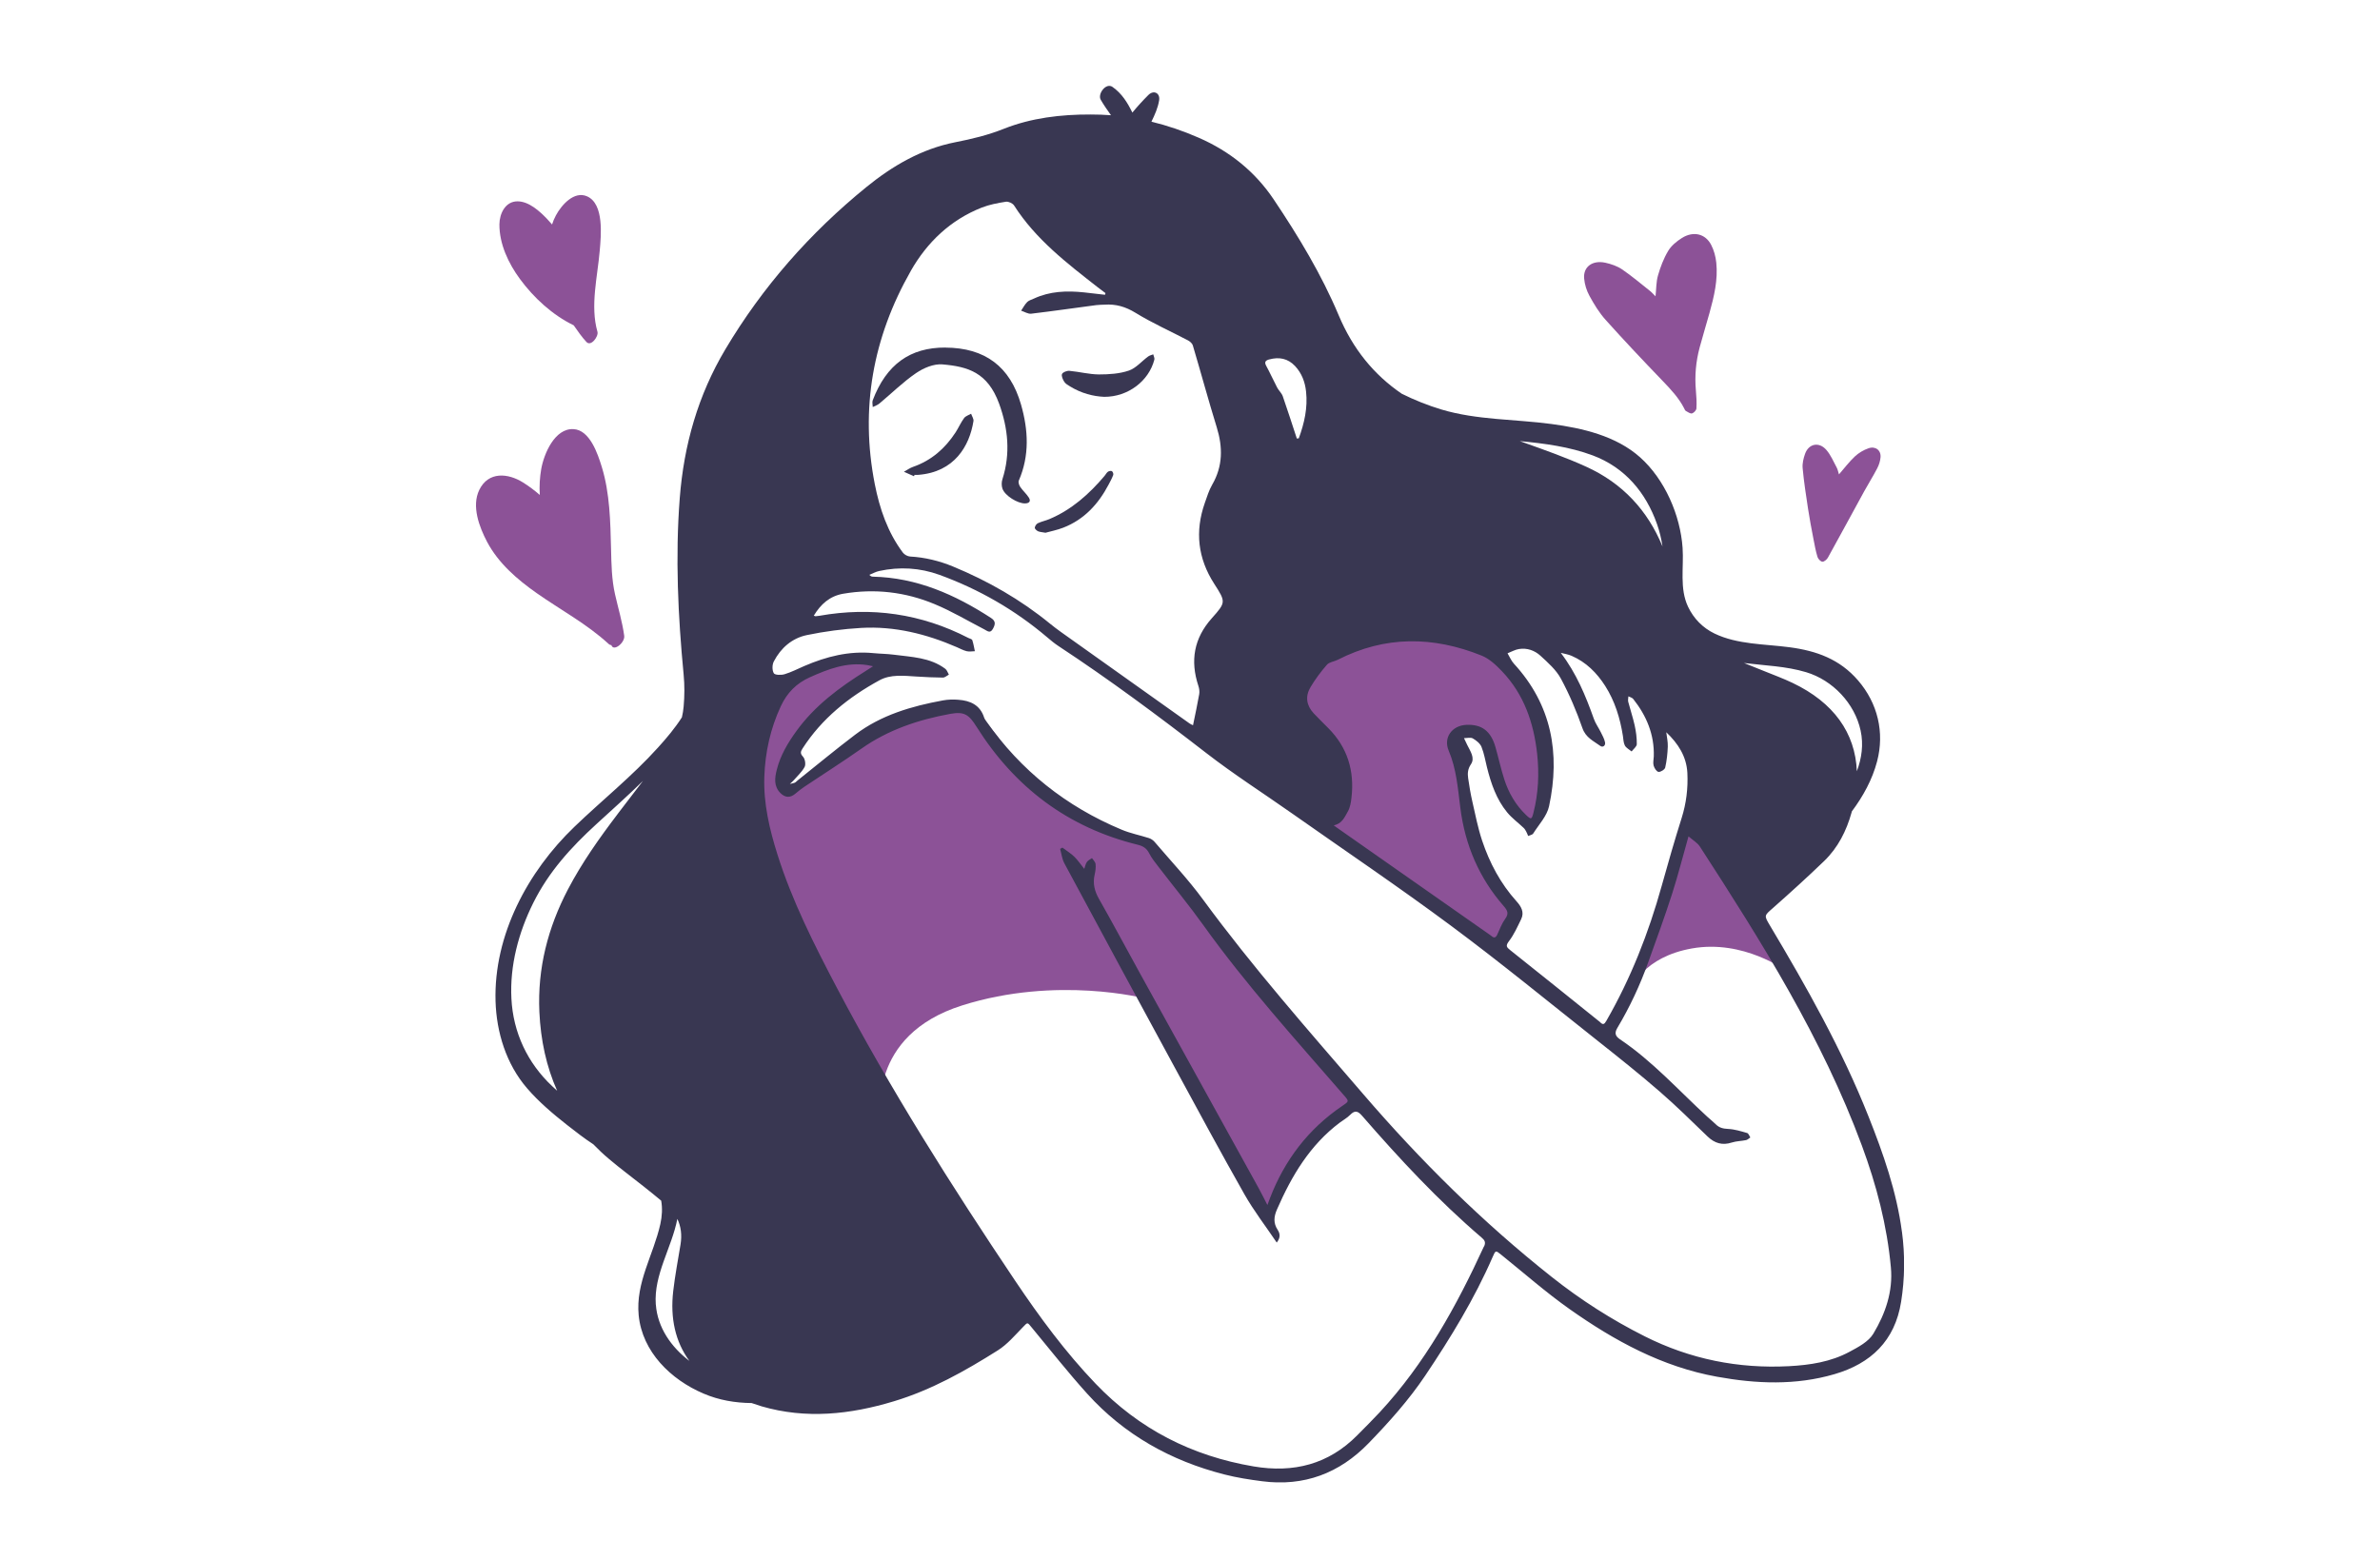 <?xml version="1.0" encoding="UTF-8"?>
<svg xmlns="http://www.w3.org/2000/svg" width="305" height="200" viewBox="0 0 305 200" fill="none">
  <g clip-path="url(#clip0_489_6762)">
    <path d="M78.354 82.691C78.234 82.691 78.121 82.65 78.014 82.554C75.209 79.97 71.857 78.19 68.765 76.018C66.287 74.273 63.868 72.197 62.415 69.442C61.422 67.552 60.41 64.892 61.416 62.803C62.589 60.391 65.107 60.645 67.013 61.834C67.759 62.301 68.486 62.844 69.178 63.442C69.099 62.301 69.178 61.16 69.358 60.123C69.712 58.137 71.097 54.886 73.483 55.003C75.589 55.099 76.608 58.178 77.128 59.875C78.154 63.222 78.221 66.865 78.307 70.349C78.354 72.328 78.381 74.252 78.82 76.19C79.22 77.963 79.747 79.688 79.993 81.489C80.113 82.361 78.634 83.578 78.347 82.691H78.354Z" fill="#8C5297"></path>
    <path d="M76.859 32.108C76.578 35.46 75.612 39.21 76.565 42.529C76.729 43.099 75.749 44.463 75.161 43.841C74.541 43.178 74.038 42.436 73.522 41.701C70.786 40.362 68.428 38.203 66.619 35.745C65.163 33.764 63.987 31.286 64 28.756C64.013 27.364 64.771 25.794 66.332 25.807C67.781 25.814 69.159 27.073 70.1 28.053C70.322 28.285 70.537 28.53 70.746 28.775C70.877 28.371 71.04 27.974 71.243 27.603C71.948 26.291 73.568 24.423 75.246 25.171C77.447 26.152 77.016 30.239 76.859 32.108Z" fill="#8C5297"></path>
    <path d="M133.288 101.529C129.921 97.579 125.472 90.471 123.987 90.665C122.501 90.859 113.3 91.945 110.625 94.514C107.95 97.082 101.72 101.824 100.927 101.133C100.134 100.442 101.122 95.305 103.797 92.838C106.472 90.37 114.187 84.938 114.187 84.938C114.187 84.938 109.637 84.348 107.655 84.938C105.679 85.528 100.631 87.996 100.235 87.996C99.838 87.996 94.099 100.435 94.099 100.435C94.099 100.435 105.578 132.033 105.578 132.724C105.578 133.415 112.904 143.091 112.904 143.091C112.904 143.091 111.123 132.724 123.294 128.875C135.466 125.026 146.75 127.983 146.75 127.983L162.484 155.926C162.484 155.926 165.253 148.423 167.827 145.854C170.401 143.286 173.567 141.509 173.567 141.509L146.945 108.032C146.945 108.032 136.656 105.464 133.288 101.514V101.529Z" fill="#8C5297"></path>
    <path d="M190.288 81.585L172.175 76.448L163.861 82.571L169.5 106.371L191.269 120.788C191.269 120.788 194.636 118.119 193.742 116.342C192.848 114.565 188.298 109.529 187.901 104.198C187.505 98.867 185.226 95.212 185.926 94.327C186.618 93.442 189.387 92.845 189.985 94.032C190.577 95.219 191.471 100.651 192.855 102.327C194.24 104.004 196.222 105.486 196.222 105.486C196.222 105.486 200.282 99.363 198.299 94.622C196.323 89.881 190.281 81.585 190.281 81.585H190.288Z" fill="#8C5297"></path>
    <path d="M218.691 102.816C218.395 103.011 216.412 104.593 216.412 104.593L208.913 127.04C209.101 126.508 210.644 122.673 216.809 121.572C223.442 120.385 228.879 124.436 228.879 124.436C228.879 124.436 218.986 102.615 218.683 102.809L218.691 102.816Z" fill="#8C5297"></path>
    <path d="M212.156 37.994C212.261 37.002 212.237 36.117 212.477 35.295C212.786 34.22 213.195 33.139 213.779 32.162C214.164 31.51 214.853 30.936 215.542 30.502C217.002 29.587 218.543 29.949 219.285 31.381C219.652 32.084 219.863 32.891 219.944 33.666C220.172 35.859 219.664 37.994 219.074 40.114C218.666 41.588 218.21 43.056 217.813 44.535C217.329 46.345 217.165 48.181 217.329 50.037C217.399 50.807 217.445 51.583 217.399 52.348C217.387 52.581 217.089 52.912 216.838 52.989C216.64 53.052 216.295 52.824 216.05 52.679C215.933 52.612 215.881 52.447 215.816 52.322C215.133 50.983 214.088 49.882 213.02 48.77C210.556 46.211 208.115 43.625 205.756 40.993C204.927 40.068 204.279 38.997 203.695 37.927C203.321 37.25 203.082 36.469 203.012 35.719C202.866 34.204 204.069 33.315 205.733 33.677C206.486 33.842 207.268 34.116 207.876 34.53C209.125 35.383 210.264 36.355 211.443 37.286C211.677 37.467 211.864 37.694 212.167 37.989L212.156 37.994Z" fill="#8C5297"></path>
    <path d="M235.667 60.806C236.383 59.981 236.985 59.178 237.712 58.499C238.193 58.051 238.817 57.679 239.453 57.458C240.346 57.146 241.079 57.728 240.993 58.623C240.947 59.097 240.798 59.588 240.575 60.014C240.054 61.022 239.441 61.987 238.897 62.979C237.345 65.815 235.811 68.656 234.242 71.487C234.11 71.724 233.755 72.02 233.537 71.999C233.302 71.977 232.987 71.638 232.913 71.384C232.684 70.635 232.546 69.864 232.398 69.098C232.151 67.81 231.899 66.516 231.705 65.222C231.441 63.491 231.172 61.755 231.012 60.014C230.954 59.405 231.115 58.741 231.327 58.154C231.796 56.865 233.102 56.596 234.035 57.652C234.614 58.31 234.957 59.157 235.375 59.928C235.513 60.181 235.559 60.472 235.662 60.796L235.667 60.806Z" fill="#8C5297"></path>
    <path d="M243.733 157.884C243.055 152.747 241.354 147.89 239.45 143.099C236.047 134.53 231.533 126.537 226.824 118.637C226.038 117.321 226.089 117.371 227.207 116.386C229.427 114.421 231.627 112.429 233.761 110.371C235.535 108.659 236.616 106.522 237.28 104.148C237.294 104.097 237.301 104.054 237.316 104.004C238.765 102.061 239.94 99.924 240.553 97.586C241.527 93.867 240.625 90.133 238.116 87.219C235.766 84.492 232.802 83.42 229.305 82.96C226.147 82.542 222.642 82.622 219.715 81.204C218.208 80.478 217.047 79.283 216.333 77.787C215.208 75.427 215.799 72.729 215.626 70.225C215.338 66.038 213.341 61.434 210.175 58.613C207.089 55.865 202.806 54.88 198.818 54.347C194.139 53.721 189.279 53.851 184.729 52.491C182.977 51.966 181.275 51.282 179.638 50.469C176.076 48.045 173.365 44.728 171.548 40.397C169.349 35.174 166.407 30.303 163.241 25.583C160.833 21.986 157.581 19.389 153.637 17.662C151.654 16.792 149.628 16.101 147.558 15.597C147.984 14.72 148.388 13.835 148.546 12.849C148.69 11.928 147.854 11.496 147.169 12.173C146.448 12.892 145.756 13.648 145.114 14.432C144.494 13.158 143.766 11.979 142.561 11.137C141.732 10.561 140.629 12.043 141.062 12.791C141.458 13.475 141.912 14.122 142.374 14.77C141.516 14.705 140.651 14.676 139.778 14.676C135.956 14.662 132.171 15.108 128.638 16.511C126.597 17.324 124.557 17.813 122.429 18.23C118.11 19.079 114.382 21.245 111.008 23.993C103.79 29.871 97.719 36.764 92.953 44.778C89.455 50.656 87.638 57.038 87.112 63.844C86.528 71.412 86.888 78.938 87.609 86.471C87.739 87.823 87.732 89.205 87.609 90.564C87.566 91.039 87.494 91.5 87.386 91.946C86.499 93.334 85.425 94.608 84.321 95.824C81.012 99.493 77.161 102.565 73.606 105.982C67.629 111.716 63.267 119.86 63.504 128.314C63.62 132.336 64.882 136.401 67.535 139.48C69.057 141.25 70.852 142.761 72.676 144.2C73.779 145.063 74.876 145.919 76.036 146.675C76.664 147.322 77.327 147.955 78.048 148.559C79.49 149.783 81.019 150.905 82.497 152.085C83.247 152.682 83.997 153.279 84.732 153.898C84.905 154.862 84.848 155.884 84.624 156.898C83.737 160.869 81.437 164.395 81.848 168.596C82.31 173.28 85.965 176.834 90.14 178.618C92.152 179.482 94.229 179.82 96.32 179.841C96.745 179.992 97.171 180.129 97.596 180.259C103.3 181.921 108.96 181.309 114.563 179.611C119.358 178.165 123.677 175.733 127.873 173.086C129.085 172.323 130.065 171.158 131.082 170.114C131.717 169.467 131.63 169.438 132.229 170.172C134.572 173.007 136.851 175.899 139.317 178.633C144.083 183.913 150.06 187.252 156.932 189C158.504 189.403 160.126 189.655 161.742 189.863C167.113 190.561 171.649 188.849 175.391 184.985C178.016 182.273 180.532 179.467 182.645 176.323C185.897 171.474 188.94 166.503 191.276 161.136C191.673 160.229 191.651 160.243 192.43 160.869C195.329 163.2 198.126 165.668 201.155 167.805C206.894 171.855 212.994 175.194 220.039 176.467C225.079 177.381 230.112 177.589 235.073 176.143C239.746 174.784 242.839 171.87 243.632 166.848C244.108 163.862 244.137 160.877 243.74 157.898L243.733 157.884ZM79.123 104.378C76.793 107.443 74.573 110.58 72.784 113.997C70.21 118.918 68.869 124.127 69.121 129.695C69.287 133.343 70.023 136.724 71.4 139.811C71.184 139.624 70.975 139.43 70.766 139.228C67.6 136.257 65.754 132.336 65.538 127.99C65.322 123.753 66.454 119.53 68.328 115.752C70.311 111.759 73.159 108.623 76.433 105.63C78.438 103.795 80.464 101.989 82.396 100.097C81.307 101.522 80.211 102.946 79.123 104.371V104.378ZM84.04 167.208C83.766 163.366 86.088 159.934 86.802 156.236C87.27 157.207 87.407 158.294 87.213 159.502C86.888 161.495 86.506 163.481 86.275 165.481C85.872 168.963 86.542 171.978 88.345 174.438C86.016 172.668 84.257 170.157 84.047 167.208H84.04ZM231.461 86.161C234.864 87.183 237.684 90.154 238.441 93.644C238.83 95.442 238.578 97.198 237.958 98.853C237.756 93.924 234.972 90.039 229.723 87.535C228.519 86.96 227.257 86.499 226.024 85.996C225.18 85.65 224.337 85.32 223.493 84.981C226.161 85.312 228.879 85.384 231.461 86.161ZM204.118 58.376C208.221 59.916 210.918 63.11 212.353 67.189C212.692 68.146 212.908 69.096 213.052 70.046C211.141 65.405 207.911 61.93 203.289 59.829C200.686 58.642 197.968 57.685 195.271 56.721C195.105 56.664 194.932 56.606 194.766 56.541C197.946 56.844 201.133 57.261 204.118 58.376ZM194.672 83.19C195.696 83.025 196.67 83.377 197.398 84.039C198.371 84.931 199.424 85.859 200.037 86.996C201.126 89.017 202.034 91.162 202.791 93.334C203.217 94.557 204.212 94.975 205.077 95.608C205.409 95.852 205.769 95.565 205.69 95.162C205.596 94.701 205.351 94.262 205.135 93.831C204.854 93.262 204.464 92.737 204.255 92.14C203.202 89.183 202.02 86.305 200.015 83.679C200.477 83.802 200.967 83.873 201.4 84.061C203.26 84.866 204.63 86.24 205.705 87.917C206.952 89.874 207.615 92.046 207.976 94.32C208.041 94.737 208.041 95.198 208.228 95.557C208.401 95.874 208.798 96.075 209.094 96.32C209.324 96.011 209.75 95.701 209.757 95.385C209.771 94.579 209.656 93.759 209.483 92.967C209.259 91.953 208.921 90.967 208.661 89.96C208.603 89.744 208.668 89.492 208.683 89.255C208.892 89.363 209.158 89.42 209.295 89.586C211.004 91.744 212.021 94.162 211.935 96.96C211.92 97.349 211.812 97.766 211.913 98.126C211.999 98.45 212.288 98.903 212.54 98.939C212.807 98.975 213.341 98.637 213.398 98.385C213.6 97.507 213.694 96.593 213.73 95.694C213.752 95.09 213.607 94.471 213.535 93.859C215.042 95.291 216.131 96.953 216.239 99.076C216.333 101.04 216.102 102.961 215.504 104.853C214.595 107.738 213.752 110.651 212.944 113.565C211.264 119.609 208.985 125.407 205.849 130.861C205.604 131.285 205.431 131.401 205.07 131.034C205.005 130.962 204.926 130.904 204.847 130.847C201.083 127.825 197.326 124.796 193.548 121.796C193.05 121.4 192.927 121.227 193.382 120.63C194.023 119.789 194.47 118.781 194.939 117.817C195.379 116.911 194.925 116.17 194.333 115.515C192.293 113.249 190.894 110.608 189.935 107.745C189.394 106.112 189.063 104.414 188.68 102.73C188.457 101.752 188.291 100.759 188.147 99.759C188.06 99.133 188.082 98.586 188.507 97.953C189.048 97.154 188.421 96.284 188.031 95.493C187.887 95.205 187.75 94.903 187.613 94.615C187.995 94.615 188.457 94.485 188.745 94.651C189.185 94.903 189.675 95.291 189.856 95.737C190.195 96.572 190.339 97.493 190.562 98.37C191.081 100.435 191.766 102.45 193.137 104.119C193.742 104.86 194.55 105.443 195.249 106.112C195.393 106.241 195.494 106.421 195.588 106.594C195.689 106.774 195.754 106.968 195.833 107.155C196.057 107.054 196.374 107.011 196.482 106.838C197.203 105.694 198.249 104.594 198.516 103.335C199.965 96.565 198.855 90.341 194.009 85.068C193.663 84.694 193.461 84.183 193.194 83.737C193.692 83.543 194.175 83.262 194.694 83.183L194.672 83.19ZM167.914 88.125C168.527 87.097 169.248 86.118 170.041 85.212C170.344 84.859 170.971 84.802 171.433 84.571C177.497 81.463 183.676 81.535 189.885 84.039C190.865 84.435 191.73 85.255 192.48 86.039C195.3 88.996 196.554 92.651 196.987 96.629C197.261 99.169 197.146 101.701 196.511 104.191C196.295 105.047 196.208 105.083 195.559 104.457C194.24 103.191 193.338 101.637 192.783 99.917C192.343 98.558 192.04 97.154 191.651 95.78C191.06 93.708 189.899 92.823 187.923 92.91C186.085 92.989 184.938 94.536 185.652 96.219C186.654 98.579 186.827 101.083 187.145 103.558C187.75 108.313 189.546 112.522 192.697 116.134C193.18 116.688 193.396 117.091 192.899 117.767C192.466 118.364 192.199 119.083 191.889 119.767C191.687 120.227 191.442 120.271 191.089 119.94C191.038 119.896 190.988 119.86 190.93 119.825C184.39 115.242 177.85 110.659 171.31 106.076C171.202 106.004 171.101 105.925 170.921 105.788C171.981 105.594 172.32 104.73 172.723 104.025C173.019 103.507 173.127 102.853 173.192 102.248C173.596 98.817 172.687 95.802 170.214 93.32C169.594 92.694 168.959 92.082 168.361 91.442C167.431 90.449 167.236 89.284 167.928 88.118L167.914 88.125ZM162.65 46.073C163.919 45.728 165.044 45.937 165.967 46.922C166.825 47.843 167.243 48.966 167.373 50.181C167.604 52.268 167.15 54.246 166.443 56.182L166.191 56.211C165.592 54.397 165.015 52.584 164.388 50.786C164.244 50.383 163.876 50.066 163.674 49.685C163.191 48.764 162.765 47.807 162.268 46.894C161.987 46.383 162.203 46.196 162.657 46.066L162.65 46.073ZM116.711 34.735C118.81 31.051 121.788 28.202 125.797 26.612C126.785 26.224 127.859 26.022 128.912 25.857C129.236 25.806 129.777 26.058 129.957 26.339C132.719 30.663 136.706 33.72 140.665 36.814C140.997 37.073 141.336 37.318 141.667 37.569C141.646 37.641 141.631 37.713 141.61 37.785C140.708 37.684 139.814 37.577 138.913 37.476C136.706 37.246 134.543 37.318 132.488 38.275C132.193 38.411 131.846 38.505 131.63 38.721C131.32 39.037 131.111 39.447 130.859 39.821C131.284 39.958 131.731 40.253 132.142 40.21C134.925 39.879 137.701 39.476 140.485 39.109C140.838 39.059 141.199 39.073 141.559 39.051C142.994 38.951 144.241 39.31 145.518 40.095C147.674 41.419 150.01 42.455 152.252 43.634C152.505 43.771 152.793 44.023 152.865 44.282C153.904 47.779 154.855 51.297 155.93 54.779C156.716 57.333 156.716 59.757 155.346 62.124C154.928 62.851 154.675 63.678 154.394 64.477C153.118 68.125 153.5 71.571 155.613 74.844C157.091 77.139 157.112 77.211 155.317 79.219C152.995 81.809 152.505 84.694 153.579 87.931C153.687 88.255 153.738 88.643 153.68 88.982C153.449 90.291 153.168 91.593 152.887 92.96C152.728 92.881 152.577 92.823 152.454 92.737C146.953 88.831 141.458 84.917 135.956 81.003C135.481 80.665 135.012 80.305 134.558 79.938C130.794 76.859 126.619 74.47 122.127 72.614C120.367 71.887 118.536 71.441 116.625 71.333C116.3 71.312 115.897 71.089 115.702 70.83C113.748 68.218 112.724 65.196 112.104 62.052C110.207 52.383 111.859 43.267 116.711 34.742V34.735ZM190.173 159.754C186.647 167.424 182.609 174.769 176.819 181.014C175.889 182.014 174.915 182.978 173.949 183.957C170.25 187.705 165.758 188.827 160.66 187.964C152.75 186.626 145.986 183.187 140.405 177.359C136.526 173.309 133.231 168.826 130.123 164.208C121.932 151.998 114.072 139.581 107.222 126.566C104.324 121.055 101.519 115.501 99.637 109.544C98.613 106.299 97.834 103.011 97.949 99.572C98.058 96.413 98.728 93.385 100.069 90.507C100.862 88.809 102.052 87.586 103.79 86.809C106.141 85.758 108.491 84.845 111.138 85.248C111.318 85.276 111.498 85.32 111.88 85.399C111.455 85.672 111.202 85.838 110.943 86.003C107.576 88.111 104.417 90.442 102.059 93.708C100.963 95.219 100.012 96.816 99.55 98.644C99.283 99.701 99.132 100.781 100.026 101.666C100.632 102.27 101.288 102.277 101.93 101.73C102.297 101.414 102.68 101.119 103.083 100.845C105.521 99.212 108.001 97.644 110.402 95.953C113.842 93.528 117.714 92.248 121.788 91.5C123.569 91.176 124.174 91.6 125.133 93.133C130.015 100.896 136.822 106.069 145.799 108.277C146.498 108.45 146.938 108.731 147.27 109.378C147.587 110.011 148.056 110.572 148.488 111.141C150.392 113.623 152.389 116.04 154.206 118.58C159.701 126.256 166.025 133.242 172.197 140.358C172.918 141.185 172.896 141.156 171.995 141.768C167.647 144.718 164.619 148.711 162.744 153.588C162.65 153.826 162.564 154.063 162.419 154.459C162.008 153.653 161.669 152.97 161.302 152.301C156.218 143.092 151.12 133.883 146.037 124.666C144.306 121.53 142.626 118.364 140.852 115.249C140.268 114.227 140.016 113.242 140.283 112.098C140.384 111.659 140.449 111.184 140.398 110.745C140.369 110.479 140.103 110.241 139.937 109.99C139.713 110.148 139.439 110.27 139.288 110.486C139.122 110.716 139.071 111.026 138.949 111.371C138.509 110.824 138.141 110.27 137.673 109.81C137.218 109.371 136.663 109.033 136.151 108.644C136.05 108.702 135.949 108.759 135.856 108.81C136.029 109.428 136.101 110.098 136.396 110.651C141.083 119.371 145.792 128.084 150.522 136.789C153.478 142.228 156.413 147.682 159.463 153.063C160.674 155.2 162.196 157.164 163.616 159.272C164.092 158.661 164.071 158.15 163.739 157.646C163.162 156.776 163.241 155.948 163.652 155.013C165.527 150.718 167.863 146.775 171.692 143.897C172.132 143.566 172.637 143.293 173.019 142.905C173.661 142.243 174.05 142.43 174.598 143.07C179.371 148.559 184.318 153.883 189.863 158.625C190.245 158.948 190.44 159.215 190.187 159.769L190.173 159.754ZM240.077 170.942C239.465 171.971 238.145 172.668 237.013 173.273C234.612 174.568 231.951 174.971 229.262 175.115C222.772 175.453 216.6 174.215 210.788 171.294C206.548 169.165 202.575 166.625 198.855 163.675C190 156.668 182.032 148.768 174.677 140.214C167.661 132.062 160.545 123.997 154.178 115.314C152.274 112.716 150.046 110.357 147.955 107.903C147.775 107.695 147.508 107.515 147.248 107.428C146.08 107.054 144.854 106.817 143.729 106.342C136.634 103.378 130.83 98.773 126.41 92.471C126.301 92.313 126.172 92.147 126.114 91.967C125.595 90.356 124.333 89.802 122.804 89.694C122.163 89.643 121.492 89.658 120.857 89.773C116.812 90.514 112.904 91.651 109.573 94.183C107.078 96.075 104.67 98.075 102.225 100.025C102.096 100.126 101.987 100.263 101.843 100.327C101.648 100.406 101.432 100.435 101.223 100.478C101.367 100.342 101.526 100.219 101.656 100.076C102.16 99.493 102.759 98.96 103.112 98.306C103.285 97.982 103.17 97.27 102.91 96.996C102.514 96.572 102.6 96.327 102.853 95.931C105.319 92.104 108.765 89.349 112.702 87.197C114.137 86.413 115.81 86.615 117.418 86.715C118.557 86.787 119.697 86.845 120.836 86.852C121.088 86.852 121.348 86.607 121.6 86.471C121.449 86.219 121.362 85.895 121.146 85.73C119.192 84.262 116.827 84.219 114.541 83.917C113.669 83.802 112.782 83.802 111.909 83.715C108.801 83.413 105.895 84.154 103.069 85.37C102.233 85.73 101.411 86.161 100.545 86.42C100.113 86.55 99.312 86.535 99.168 86.298C98.937 85.917 98.945 85.197 99.168 84.78C100.062 83.053 101.504 81.801 103.393 81.406C105.679 80.931 108.023 80.621 110.352 80.485C114.635 80.24 118.709 81.255 122.617 82.953C123.035 83.132 123.446 83.363 123.886 83.471C124.218 83.55 124.578 83.478 124.931 83.471C124.831 82.996 124.751 82.514 124.6 82.053C124.557 81.916 124.275 81.859 124.102 81.773C118.06 78.657 111.686 77.744 105.001 78.931C104.843 78.96 104.677 78.981 104.518 78.988C104.461 78.988 104.403 78.952 104.288 78.916C105.174 77.456 106.314 76.406 108.059 76.103C112.097 75.413 116.019 75.873 119.769 77.434C121.961 78.341 124.016 79.571 126.128 80.665C126.532 80.873 126.893 81.247 127.246 80.593C127.542 80.046 127.65 79.629 126.994 79.204C122.379 76.211 117.483 74.038 111.859 73.916C111.736 73.916 111.606 73.887 111.404 73.686C111.823 73.52 112.226 73.283 112.666 73.19C115.284 72.621 117.872 72.772 120.382 73.679C125.458 75.528 130.073 78.183 134.19 81.679C134.659 82.082 135.142 82.478 135.654 82.816C142.172 87.104 148.416 91.744 154.581 96.521C158.129 99.27 161.929 101.694 165.606 104.284C172.406 109.069 179.307 113.724 185.976 118.681C192.387 123.443 198.566 128.516 204.825 133.473C207.478 135.573 210.132 137.689 212.692 139.912C214.812 141.746 216.802 143.725 218.821 145.667C219.729 146.538 220.71 146.847 221.943 146.444C222.527 146.257 223.161 146.264 223.767 146.135C223.962 146.092 224.128 145.912 224.308 145.797C224.178 145.603 224.077 145.279 223.904 145.228C223.097 144.998 222.275 144.739 221.445 144.703C220.811 144.674 220.313 144.552 219.873 144.106C219.527 143.761 219.138 143.459 218.777 143.128C215.107 139.753 211.769 136.019 207.601 133.214C207.039 132.832 206.858 132.444 207.255 131.775C208.863 129.084 210.182 126.256 211.235 123.307C212.281 120.4 213.341 117.493 214.285 114.558C215.049 112.177 215.662 109.752 216.383 107.205C216.924 107.68 217.516 108.011 217.84 108.508C225.764 120.738 233.509 133.07 238.599 146.833C240.474 151.898 241.83 157.085 242.32 162.467C242.601 165.524 241.621 168.373 240.085 170.927L240.077 170.942Z" fill="#393752"></path>
    <path d="M121.153 44.555C126.229 44.577 129.445 46.98 130.844 51.85C131.781 55.117 131.955 58.383 130.563 61.599C130.469 61.815 130.599 62.203 130.75 62.419C131.075 62.901 131.536 63.29 131.846 63.779C132.142 64.247 131.897 64.513 131.37 64.527C130.411 64.549 128.775 63.534 128.465 62.635C128.335 62.268 128.342 61.786 128.465 61.412C129.517 58.131 129.186 54.901 128.039 51.742C126.575 47.742 124.052 46.987 120.764 46.706C119.668 46.613 118.348 47.167 117.396 47.822C115.716 48.973 114.253 50.426 112.681 51.735C112.443 51.93 112.125 52.03 111.844 52.174C111.844 51.886 111.743 51.556 111.844 51.304C113.575 46.728 116.625 44.526 121.16 44.548L121.153 44.555Z" fill="#393752"></path>
    <path d="M141.509 50.865C140.088 50.807 138.56 50.404 137.161 49.548C136.887 49.383 136.57 49.21 136.396 48.951C136.202 48.656 135.993 48.189 136.101 47.937C136.209 47.699 136.735 47.505 137.053 47.534C138.315 47.649 139.576 47.987 140.838 47.994C142.122 47.994 143.477 47.908 144.674 47.498C145.59 47.181 146.311 46.296 147.14 45.692C147.321 45.555 147.573 45.505 147.789 45.419C147.84 45.649 147.984 45.894 147.933 46.095C147.227 48.836 144.559 50.879 141.509 50.865Z" fill="#393752"></path>
    <path d="M117.13 61.045C116.697 60.851 116.272 60.664 115.839 60.47C116.228 60.254 116.603 59.98 117.021 59.837C119.372 59.016 121.117 57.477 122.451 55.434C122.84 54.836 123.122 54.167 123.547 53.592C123.742 53.325 124.138 53.21 124.448 53.031C124.556 53.347 124.794 53.685 124.751 53.973C124.239 57.182 122.307 60.506 117.692 60.865C117.533 60.88 117.368 60.865 117.202 60.865C117.18 60.923 117.151 60.988 117.13 61.045Z" fill="#393752"></path>
    <path d="M133.959 68.283C133.534 68.204 133.26 68.197 133.029 68.096C132.849 68.01 132.597 67.787 132.611 67.643C132.625 67.434 132.813 67.161 133 67.067C133.469 66.844 133.988 66.743 134.471 66.542C137.334 65.333 139.576 63.333 141.552 60.995C141.696 60.822 141.804 60.599 141.978 60.47C142.107 60.376 142.374 60.319 142.489 60.391C142.612 60.462 142.713 60.743 142.663 60.88C142.504 61.304 142.288 61.707 142.071 62.11C140.759 64.606 138.942 66.592 136.26 67.635C135.481 67.938 134.644 68.103 133.967 68.29L133.959 68.283Z" fill="#393752"></path>
  </g>
  <defs>
    <clipPath id="clip0_489_6762">
      <rect width="184" height="179" fill="white" transform="translate(60 11)"></rect>
    </clipPath>
  </defs>
</svg>

